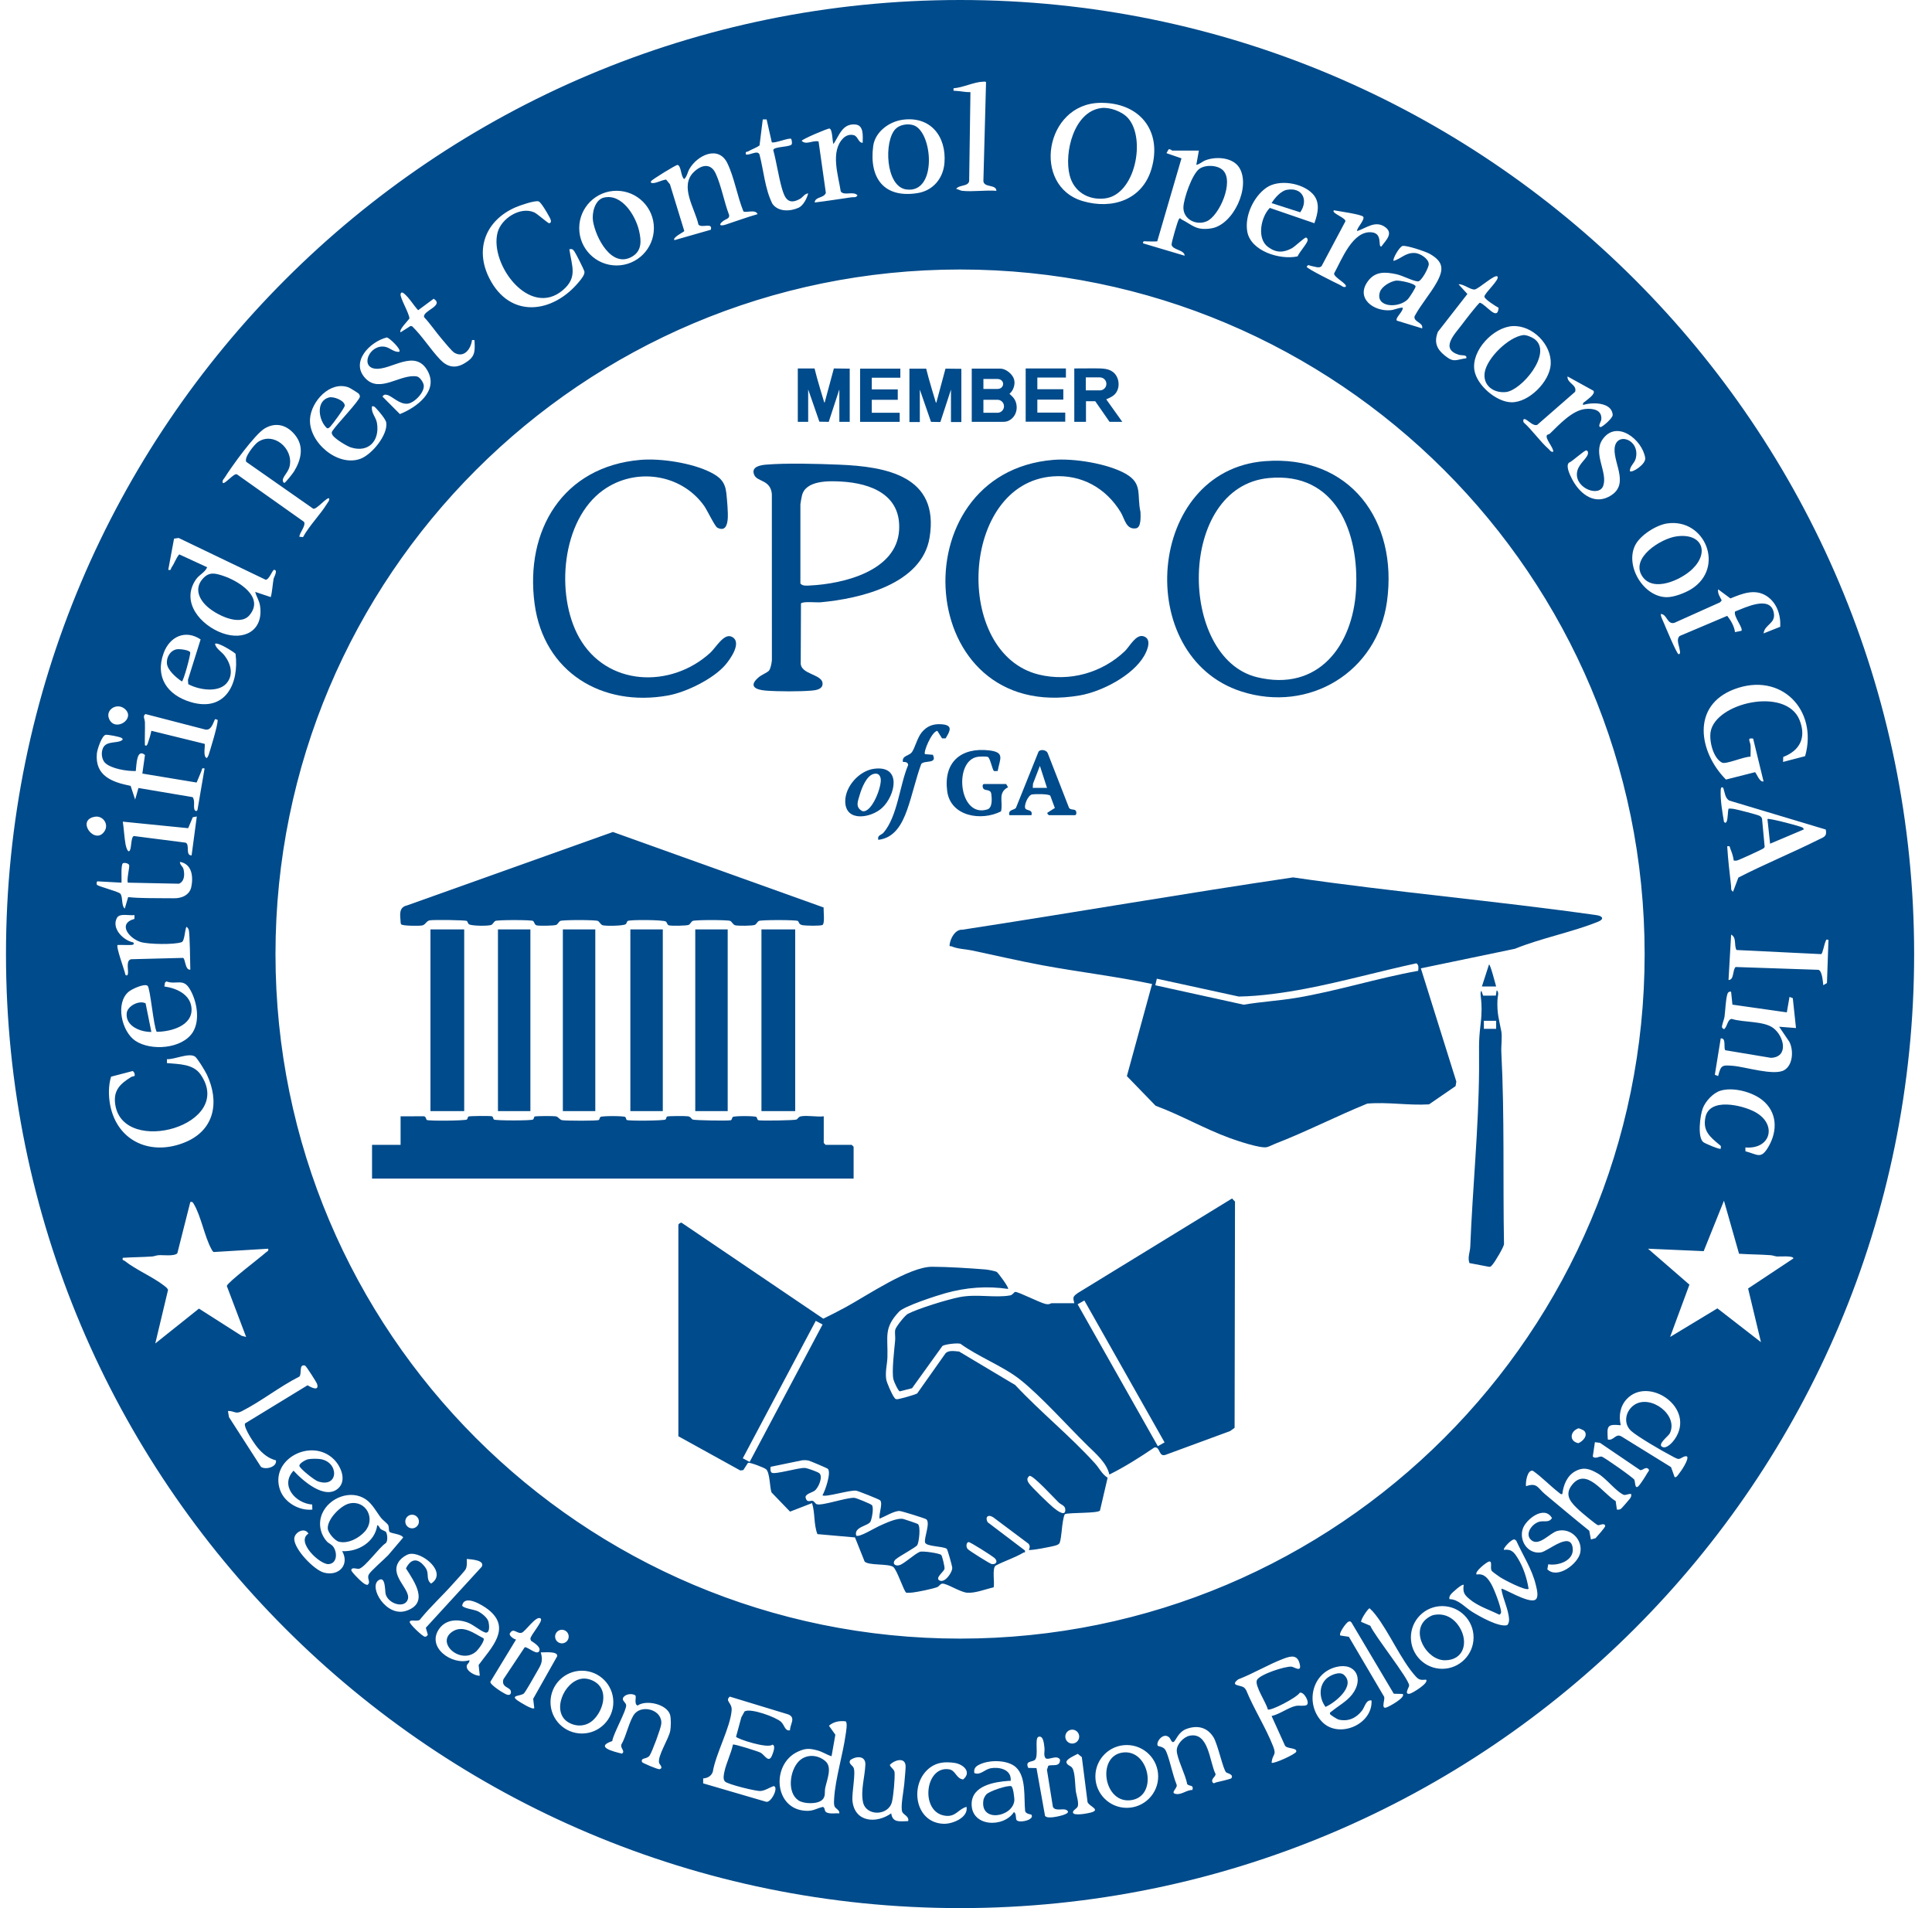 <svg width="81" height="80" viewBox="0 0 81 80" fill="none" xmlns="http://www.w3.org/2000/svg">
<g clip-path="url(#clip0_8141_50674)">
<path d="M42.394 74.888C42.479 74.91 42.536 75.401 42.526 75.497C42.451 76.197 41.063 76.427 41.233 75.458C41.244 75.392 41.31 75.277 41.357 75.229C41.496 75.089 42.227 74.846 42.394 74.888Z" fill="#004B8B"/>
<path d="M33.48 73.855C33.791 73.528 34.294 73.556 34.617 73.851C34.898 74.108 34.667 74.623 34.596 74.972C34.563 75.138 34.628 75.32 34.466 75.467C34.261 75.651 33.701 75.635 33.475 75.484C32.987 75.156 33.113 74.24 33.48 73.855Z" fill="#004B8B"/>
<path d="M47.039 73.482C48.172 73.291 48.574 75.28 47.449 75.47C46.286 75.666 45.963 73.664 47.039 73.482Z" fill="#004B8B"/>
<path d="M24.401 70.381C24.64 70.349 24.932 70.461 25.097 70.637C25.485 71.047 25.244 71.759 24.876 72.109C24.591 72.38 24.188 72.416 23.841 72.219C23.093 71.794 23.636 70.485 24.401 70.381Z" fill="#004B8B"/>
<path d="M55.625 70.368C55.784 70.226 56.166 70.061 56.344 70.22C56.856 70.675 55.983 71.386 55.573 71.564C55.306 71.205 55.278 70.676 55.625 70.368Z" fill="#004B8B"/>
<path d="M18.953 68.417C19.404 68.104 19.867 68.481 20.272 68.688C20.339 68.785 20.057 69.151 19.979 69.225C19.343 69.823 18.26 68.897 18.953 68.417Z" fill="#004B8B"/>
<path d="M60.099 67.712C60.568 67.615 60.953 67.835 61.194 68.227C61.572 68.84 61.381 69.609 60.577 69.609C59.807 69.609 59.116 68.411 59.815 67.864C59.886 67.809 60.014 67.73 60.099 67.712Z" fill="#004B8B"/>
<path d="M14.657 63.033C15.348 62.886 15.768 63.685 15.294 64.213C15.044 64.49 14.601 64.728 14.221 64.642C14.037 64.6 13.752 64.265 13.742 64.082C13.721 63.69 14.291 63.11 14.657 63.033Z" fill="#004B8B"/>
<path d="M12.915 61.182C13.043 61.156 13.263 61.156 13.394 61.17C14.225 61.259 14.222 62.416 13.327 62.107C13.181 62.057 12.58 61.582 12.553 61.463C12.53 61.355 12.822 61.201 12.915 61.182Z" fill="#004B8B"/>
<path d="M5.312 42.48C5.344 42.171 5.838 41.927 6.104 42.066L6.346 43.265C5.898 43.273 5.256 43.027 5.312 42.48Z" fill="#004B8B"/>
<path d="M74.101 34.34C74.148 34.289 75.293 34.596 75.45 34.651C75.519 34.675 75.609 34.686 75.624 34.775L74.212 35.373L74.101 34.34Z" fill="#004B8B"/>
<path d="M7.421 27.221C7.533 27.205 7.944 27.249 7.975 27.354C7.999 27.438 7.691 28.567 7.625 28.57C7.399 28.421 7.036 28.113 7 27.833C6.966 27.561 7.141 27.263 7.421 27.221Z" fill="#004B8B"/>
<path d="M8.521 24.243C8.775 23.974 9.012 24.031 9.339 24.137C9.967 24.34 11.117 25.023 10.456 25.797C10.04 26.284 9.024 25.757 8.65 25.397C8.307 25.067 8.158 24.627 8.521 24.243Z" fill="#004B8B"/>
<path d="M70.278 22.49C71.362 22.332 71.683 23.16 70.946 23.865C70.476 24.315 69.309 24.853 68.852 24.161C68.341 23.389 69.629 22.585 70.278 22.49Z" fill="#004B8B"/>
<path d="M13.787 16.665C13.988 16.609 14.449 16.793 14.455 17.005C14.457 17.089 13.952 17.776 13.856 17.878C13.739 18.003 13.713 17.973 13.614 17.848C13.345 17.504 13.274 16.807 13.787 16.665Z" fill="#004B8B"/>
<path d="M63.857 14.05C63.996 14.032 64.249 14.146 64.358 14.233C65.088 14.82 63.792 16.366 63.137 16.437C62.615 16.493 62.155 16.154 62.249 15.604C62.353 15.002 63.245 14.131 63.857 14.05Z" fill="#004B8B"/>
<path d="M58.523 11.766C58.663 11.744 59.321 11.878 59.35 12.005C59.362 12.06 59.087 12.48 59.026 12.544C58.65 12.938 57.642 12.897 57.854 12.242C57.93 12.007 58.292 11.801 58.523 11.766Z" fill="#004B8B"/>
<path d="M25.323 8.283C26.081 8.112 26.646 9.045 26.793 9.675C26.89 10.089 26.918 10.519 26.496 10.762C25.634 11.258 24.971 9.953 24.862 9.267C24.809 8.933 24.939 8.37 25.323 8.283Z" fill="#004B8B"/>
<path d="M53.951 7.958C54.606 7.84 54.867 8.389 54.512 8.901L53.312 8.516C53.438 8.305 53.702 8.003 53.951 7.958Z" fill="#004B8B"/>
<path d="M50.291 7.074C50.551 6.896 51.056 6.917 51.281 7.146C51.745 7.62 51.121 9.051 50.591 9.279C50.152 9.469 49.599 9.194 49.615 8.686C49.626 8.322 49.982 7.286 50.291 7.074Z" fill="#004B8B"/>
<path d="M46.17 4.53C46.534 4.484 47.052 4.678 47.296 4.955C48.054 5.816 47.599 8.176 46.314 8.321C45.623 8.399 45.02 8.036 44.846 7.35C44.606 6.407 45.02 4.676 46.17 4.53Z" fill="#004B8B"/>
<path d="M37.547 5.405C37.726 5.225 38.054 5.173 38.294 5.249C39.108 5.506 39.314 8.128 37.996 7.943C37.117 7.82 37.053 5.902 37.547 5.405Z" fill="#004B8B"/>
<path fill-rule="evenodd" clip-rule="evenodd" d="M40.251 0C62.342 0 80.251 17.909 80.251 40C80.251 62.091 62.342 80 40.251 80C18.16 80 0.251 62.091 0.251 40C0.251 17.909 18.159 0 40.251 0ZM40.001 73.909C39.638 73.861 39.303 73.881 39.003 74.1C38.104 74.756 38.332 76.434 39.572 76.465C39.939 76.474 40.603 76.205 40.523 75.755C40.198 75.836 40.082 76.16 39.686 76.133C38.557 76.057 38.755 74.025 39.785 74.18C40.074 74.223 40.08 74.57 40.38 74.606C40.758 74.292 40.381 73.959 40.001 73.909ZM42.592 74.094C42.256 73.789 41.544 73.781 41.138 73.949C40.954 74.024 40.807 74.111 40.85 74.339C41.112 74.441 41.28 74.181 41.542 74.135C41.878 74.078 42.359 74.174 42.375 74.584C42.38 74.695 42.378 74.659 42.291 74.665C41.696 74.706 40.755 74.862 40.736 75.618C40.713 76.595 42.073 76.646 42.509 75.974C42.638 76.047 42.552 76.268 42.641 76.33C42.796 76.436 43.382 76.29 43.243 76.083C43.234 76.07 43.02 76.06 42.98 75.938C42.921 75.379 43.036 74.499 42.592 74.094ZM36.281 73.984C36.295 73.601 35.893 73.617 35.649 73.794C35.554 73.931 35.728 74.009 35.781 74.103C35.894 74.3 35.706 75.167 35.74 75.505C35.831 76.403 36.739 76.472 37.365 76.027C37.42 76.443 37.745 76.355 38.074 76.353C38.128 76.157 37.883 76.089 37.83 75.973C37.742 75.782 37.891 75.061 37.911 74.803C37.928 74.581 37.96 74.301 37.968 74.093C37.986 73.656 37.535 73.769 37.312 73.988C37.292 74.078 37.497 74.17 37.506 74.311C37.522 74.577 37.46 75.274 37.397 75.541C37.256 76.14 36.306 76.16 36.181 75.553C36.079 75.056 36.262 74.481 36.281 73.984ZM43.544 72.816C43.352 72.871 43.574 73.673 43.372 73.8C43.243 73.881 42.973 73.828 43.111 74.123L43.455 74.129L43.814 76.137C43.895 76.218 44.034 76.197 44.141 76.191C44.221 76.186 44.997 76.056 44.715 75.889C44.566 75.802 44.242 75.958 44.143 75.755L43.894 74.203L43.948 74.037C44.073 73.956 44.46 74.117 44.441 73.77C44.3 73.557 43.973 73.811 43.839 73.718C43.74 73.598 43.808 73.424 43.789 73.279C43.769 73.133 43.754 72.757 43.544 72.816ZM45.186 73.532C45.073 73.594 44.711 73.745 44.71 73.878C44.728 74.018 44.885 74.017 44.956 74.125C45.076 74.309 45.072 74.83 45.1 75.069C45.122 75.253 45.251 75.607 45.176 75.755C45.137 75.832 44.965 75.903 44.986 75.999C45.016 76.139 45.57 76.034 45.696 76.003C46.203 75.88 45.653 75.737 45.596 75.553L45.356 73.67L45.186 73.532ZM35.455 72.17C35.212 72.135 34.936 72.186 34.754 72.355L35.023 72.731L34.863 73.633C34.649 73.566 34.492 73.447 34.265 73.387C33.931 73.298 33.767 73.294 33.448 73.442C32.304 73.973 32.45 75.923 33.856 75.922C34.12 75.922 34.263 75.807 34.505 75.757C34.609 75.81 34.547 75.941 34.657 75.99C34.812 76.061 35.023 76.016 35.19 76.027C35.209 75.878 35.017 75.834 34.983 75.718C34.956 75.626 34.966 75.499 34.972 75.401C35.023 74.575 35.335 73.575 35.454 72.727C35.47 72.61 35.542 72.232 35.455 72.17ZM47.24 73.163C46.514 73.163 45.924 73.752 45.924 74.479C45.924 75.206 46.513 75.796 47.24 75.796C47.967 75.796 48.557 75.206 48.557 74.479C48.557 73.752 47.967 73.163 47.24 73.163ZM30.597 71.133C30.38 71.323 30.696 71.384 30.675 71.7C30.624 72.423 30.007 73.526 29.884 74.287C29.819 74.468 29.666 74.549 29.481 74.563L29.481 74.77L32.117 75.541C32.327 75.606 32.661 74.928 32.44 74.884C32.261 74.941 32.076 75.078 31.883 75.09C31.686 75.102 30.52 74.813 30.399 74.695C30.3 74.599 30.345 74.406 30.371 74.283C30.444 73.926 30.654 73.513 30.729 73.144C30.778 73.109 31.777 73.426 31.885 73.482C32.055 73.57 32.223 73.941 32.363 73.609C32.407 73.503 32.54 73.181 32.383 73.147C32.191 73.326 30.927 72.915 30.859 72.817L31.081 72.001L31.216 71.754C31.465 71.603 32.527 71.99 32.743 72.188C32.897 72.329 32.907 72.592 33.121 72.544C33.121 72.285 33.38 72.02 33.051 71.88L30.597 71.133ZM50.874 72.833C50.615 72.419 50.202 72.319 49.745 72.487C49.39 72.618 49.297 72.989 49.203 73.034C49.117 73.074 49.083 72.9 49.016 72.84C48.762 72.61 48.436 73.059 48.546 73.201C48.82 73.269 48.852 73.309 48.944 73.566C49.085 73.963 49.169 74.419 49.328 74.818C49.393 74.953 49.07 75.152 49.263 75.206C49.524 75.278 49.736 75.043 49.992 75.047C50.062 74.808 49.849 74.912 49.77 74.794C49.715 74.427 49.335 73.715 49.336 73.387C49.337 73.129 49.62 72.828 49.868 72.774C50.685 72.597 50.709 73.885 50.963 74.377C50.974 74.49 50.757 74.586 50.835 74.721C50.886 74.808 50.934 74.737 51.001 74.725C51.089 74.708 51.607 74.584 51.625 74.557C51.733 74.394 51.469 74.353 51.41 74.31C51.283 74.216 51.059 73.129 50.874 72.833ZM26.639 71.082C26.49 70.981 26.207 71.025 26.125 71.183C26.064 71.298 26.239 71.376 26.252 71.49C26.276 71.701 25.709 72.691 25.669 72.997C24.925 73.246 25.717 73.435 26.073 73.524C26.238 73.42 25.984 73.294 26.055 73.129C26.252 72.817 26.394 72.089 26.62 71.838C26.961 71.46 27.786 71.703 27.723 72.284C27.701 72.48 27.346 73.434 27.238 73.6C27.124 73.773 26.85 73.674 26.917 73.878C26.93 73.915 27.587 74.194 27.651 74.176C27.829 74.128 27.651 73.974 27.635 73.919C27.551 73.631 28.044 72.901 28.102 72.559C28.13 72.395 28.139 72.041 28.091 71.888C27.952 71.45 27.096 71.25 26.727 71.509C26.572 71.428 26.691 71.158 26.639 71.082ZM54.5 69.807C54.416 69.367 54.146 69.417 53.819 69.541C53.169 69.787 52.562 70.16 51.912 70.41C51.554 70.686 51.99 70.641 52.145 70.745C52.187 70.774 52.219 70.82 52.246 70.863C52.567 71.65 53.069 72.431 53.376 73.215C53.535 73.621 53.344 73.526 53.312 73.904C53.381 73.973 54.323 73.545 54.346 73.441C54.386 73.255 53.914 73.342 53.863 73.163L53.312 71.946C53.634 71.88 54.029 71.581 54.331 71.522C54.467 71.496 54.692 71.543 54.783 71.485C54.929 71.393 54.673 70.912 54.492 70.971C54.382 71.168 53.266 71.751 53.153 71.67C53.093 71.393 52.588 70.669 52.698 70.438C52.811 70.2 53.907 69.845 54.152 69.878C54.263 69.892 54.56 70.119 54.5 69.807ZM44.954 72.518C44.793 72.518 44.663 72.648 44.663 72.809C44.663 72.97 44.793 73.101 44.954 73.101C45.115 73.101 45.246 72.97 45.246 72.809C45.245 72.648 45.115 72.518 44.954 72.518ZM24.397 70.047C23.67 70.047 23.08 70.637 23.08 71.364C23.08 72.091 23.67 72.68 24.397 72.68C25.124 72.68 25.714 72.091 25.714 71.364C25.714 70.637 25.125 70.047 24.397 70.047ZM56.685 71.047C57.195 70.396 56.846 69.684 56.019 69.891C54.985 70.151 54.714 71.452 55.432 72.193C56.13 72.912 57.56 72.303 57.502 71.293C57.261 71.26 57.232 71.556 57.096 71.729C56.853 72.037 56.523 72.188 56.126 72.098C56.065 72.084 55.77 71.899 55.761 71.863C55.742 71.787 55.808 71.772 55.851 71.736C56.126 71.511 56.456 71.339 56.685 71.047ZM23.358 69.444C23.411 69.213 22.807 69.285 22.673 69.279C22.782 69.668 22.682 69.792 22.499 70.112C22.413 70.263 22.041 70.924 21.968 70.996C21.843 71.121 21.358 71.062 21.71 71.303C21.814 71.373 22.323 71.695 22.4 71.618L22.354 71.224L23.358 69.444ZM56.661 68.024C56.613 67.97 56.588 67.964 56.523 67.997C56.434 68.042 56.107 68.491 56.196 68.571L56.551 68.625L58.024 71.128C58.091 71.218 57.887 71.646 58.103 71.595C58.224 71.566 58.952 71.165 58.808 71.021L58.435 71.012L56.661 68.024ZM22.672 67.864C22.497 67.692 22.026 68.409 21.872 68.455C21.668 68.515 21.522 68.208 21.369 68.496C21.349 68.585 21.546 68.729 21.636 68.739L20.558 70.513C20.546 70.642 21.127 71.009 21.255 71.051C21.376 71.091 21.448 71.016 21.414 70.892C21.369 70.73 21.01 70.749 21.105 70.407L21.999 69.064C22.117 69.028 22.549 69.454 22.618 69.197C22.661 69.034 22.374 68.866 22.262 68.79L22.236 68.71C22.245 68.546 22.779 67.97 22.672 67.864ZM57.421 67.43C57.358 67.43 57.042 67.902 57.067 67.999L57.45 68.161C57.624 68.574 59.079 70.397 59.079 70.667C59.079 70.743 58.855 71.051 59.099 71.013C59.215 70.995 59.927 70.555 59.788 70.422C59.573 70.439 59.496 70.443 59.354 70.285C58.737 69.605 58.246 68.43 57.656 67.683C57.584 67.591 57.508 67.507 57.421 67.43ZM20.469 67.482C20.23 67.295 19.463 66.826 19.377 67.32C19.43 67.432 19.862 67.478 20.021 67.549C20.172 67.617 20.421 67.809 20.471 67.969C20.517 68.114 20.555 68.521 20.328 68.44C20.107 68.361 19.831 68.099 19.561 68.01C19.159 67.877 18.699 67.907 18.427 68.272C17.844 69.053 18.948 69.837 19.679 69.606C19.7 69.716 19.578 69.749 19.567 69.853C19.546 70.063 19.919 70.266 20.115 70.258L20.067 69.807C20.595 69.084 21.462 68.263 20.469 67.482ZM60.466 67.338C59.74 67.338 59.152 67.927 59.152 68.652C59.152 69.378 59.74 69.967 60.466 69.967C61.191 69.967 61.78 69.378 61.78 68.652C61.78 67.927 61.191 67.338 60.466 67.338ZM23.558 68.33C23.401 68.33 23.273 68.458 23.273 68.615C23.273 68.773 23.401 68.9 23.558 68.9C23.716 68.9 23.843 68.773 23.843 68.615C23.843 68.458 23.716 68.33 23.558 68.33ZM40.251 11.299C24.399 11.299 11.55 24.149 11.55 40C11.55 55.851 24.399 68.701 40.251 68.701C56.102 68.701 68.952 55.851 68.952 40C68.952 24.149 56.102 11.299 40.251 11.299ZM19.57 65.361C19.572 65.507 19.589 65.641 19.529 65.782C19.498 65.856 19.097 66.287 19 66.396C18.559 66.894 18.062 67.347 17.639 67.863C17.554 68.041 17.204 67.863 17.176 68.001C17.159 68.082 17.704 68.604 17.809 68.62C17.88 68.63 17.895 68.586 17.938 68.543L17.853 68.246L20.197 65.688C20.342 65.408 19.76 65.38 19.57 65.361ZM63.51 64.547C63.391 64.493 62.998 64.926 63.053 64.979C63.382 64.937 63.489 65.097 63.641 65.344C63.871 65.716 64.019 66.182 64.087 66.612C63.979 66.718 63.032 66.224 62.873 66.113C62.805 66.066 62.558 65.894 62.535 65.851C62.467 65.719 62.584 65.441 62.427 65.469C62.329 65.486 61.793 65.914 61.91 66.014C62.222 65.96 62.38 66.171 62.52 66.411C62.644 66.625 62.922 67.348 62.934 67.577C62.937 67.648 62.911 67.657 62.863 67.7C62.454 67.496 61.967 67.345 61.612 67.047C61.389 66.86 61.324 66.759 61.366 66.449C61.309 66.387 60.867 66.783 60.82 66.855C60.775 66.922 60.753 66.961 60.768 67.047C61.142 67.045 61.419 67.394 61.729 67.583C62.044 67.777 62.83 68.224 63.182 68.139C63.25 68.094 63.271 67.972 63.268 67.898C63.251 67.481 63.003 67.026 62.945 66.613C62.997 66.558 64.06 67.23 64.359 67.077C64.534 66.988 64.43 66.618 64.389 66.447C64.231 65.782 63.847 65.212 63.571 64.598L63.51 64.547ZM18.074 66.394C18.787 65.934 17.694 65.04 17.16 65.155C17.031 65.183 16.851 65.311 16.766 65.413C16.257 66.029 17.23 66.624 17.1 67.049C16.975 67.457 16.277 67.249 16.168 66.832C16.135 66.709 16.172 66.046 15.868 66.256C15.447 66.547 16.197 67.821 17.037 67.534C18.007 67.204 17.373 66.309 17.02 65.758C17.238 65.319 17.538 65.319 17.829 65.714C18.024 65.98 17.832 66.204 18.074 66.394ZM15.343 62.867C14.722 62.435 13.802 62.782 13.507 63.46C13.334 63.86 13.422 64.32 13.711 64.635C13.782 64.712 13.912 64.749 13.99 64.874C14.148 65.126 14.127 65.556 13.771 65.578C13.414 65.6 12.389 64.643 12.931 64.299C12.772 64.012 12.34 64.245 12.337 64.516C12.331 64.951 13.161 65.82 13.582 65.934C14.198 66.1 14.67 65.61 14.346 65.034C15.018 65.071 15.724 64.646 15.816 63.946C15.897 63.961 15.903 64.061 15.964 64.11C16.02 64.155 16.159 64.195 16.183 64.231C16.241 64.318 16.273 64.622 16.166 64.704C15.898 64.876 15.309 65.707 15.056 65.773C14.97 65.796 14.757 65.685 14.727 65.824C14.713 65.889 15.089 66.255 15.161 66.314C15.235 66.374 15.306 66.439 15.406 66.449C15.568 66.328 15.369 66.195 15.462 66.014C15.538 65.865 16.113 65.376 16.279 65.199L16.904 64.463C16.825 64.306 16.381 64.3 16.329 64.221C16.289 64.16 16.317 64.036 16.277 63.947C16.242 63.87 16.052 63.737 15.98 63.645C15.778 63.386 15.614 63.054 15.343 62.867ZM65.067 63.647C64.749 63.088 63.965 63.706 63.84 64.106C63.684 64.604 64.057 65.165 64.601 65.087C64.907 65.042 65.845 64.178 65.936 64.902C66.003 65.429 65.341 65.658 64.911 65.585L64.873 65.796C65.305 66.222 66.156 65.563 66.252 65.104C66.368 64.549 65.846 64.033 65.283 64.189C64.979 64.273 64.523 64.853 64.198 64.57C63.901 64.311 64.248 63.858 64.561 63.794C64.751 63.755 64.942 63.848 65.067 63.647ZM66.99 61.778C66.655 61.585 66.397 61.491 66.044 61.684C65.698 61.874 65.544 62.265 65.502 62.639C65.421 62.66 65.413 62.622 65.366 62.586C64.99 62.297 64.659 61.94 64.269 61.666C64.033 61.602 63.953 62.143 63.979 62.312C64.449 62.143 64.475 62.394 64.768 62.639C65.386 63.155 66.003 63.674 66.63 64.178L66.7 64.544L66.893 64.492C66.958 64.408 67.312 64.037 67.298 63.973C67.269 63.834 67.068 63.952 66.999 63.947C66.937 63.941 66.309 63.415 66.209 63.321C65.89 63.021 65.553 62.704 65.908 62.256C66.513 61.49 67.211 62.629 67.738 62.935L67.789 63.292C67.849 63.298 67.897 63.295 67.952 63.266C67.978 63.252 68.303 62.88 68.335 62.833C68.38 62.765 68.402 62.725 68.387 62.64C68.282 62.612 68.151 62.711 68.062 62.668C67.728 62.507 67.34 61.98 66.99 61.778ZM17.277 63.506C17.12 63.506 16.992 63.634 16.992 63.792C16.992 63.95 17.12 64.078 17.277 64.078C17.435 64.078 17.563 63.95 17.563 63.792C17.563 63.634 17.435 63.506 17.277 63.506ZM14.001 61.188C13.059 60.249 11.271 61.191 11.749 62.488C11.94 63.004 12.554 63.349 13.095 63.292L13.089 63.08C12.376 63.027 11.732 62.277 12.306 61.661C12.69 62.078 13.629 62.908 14.185 62.397C14.545 62.064 14.293 61.479 14.001 61.188ZM66.778 61.064C66.886 61.188 67.03 61.05 67.151 61.07C67.242 61.085 68.483 61.958 68.522 62.042C68.56 62.128 68.538 62.453 68.687 62.314C68.777 62.23 68.994 61.887 69.062 61.764C69.087 61.719 69.163 61.65 69.122 61.605C69.011 61.456 68.865 61.663 68.764 61.636L67.079 60.492L66.867 60.466L66.778 61.064ZM70.207 60.351C71.132 59.033 69.111 57.668 68.195 58.665C67.921 58.964 67.859 59.37 67.951 59.755C67.351 59.695 67.378 59.801 67.408 60.354C67.664 60.416 67.734 60.072 67.991 60.232L70.059 61.511L70.21 61.932C70.287 61.947 70.329 61.867 70.369 61.819C70.46 61.712 70.834 61.172 70.727 61.061C70.592 61.025 70.484 61.168 70.374 61.168C70.293 61.168 70.123 61.06 70.037 61.016C69.689 60.838 68.652 60.232 68.39 59.997C68.034 59.677 68.154 59.135 68.532 58.893C69.212 58.459 70.382 59.327 70.007 60.096C69.949 60.217 69.428 60.585 69.725 60.676C69.891 60.727 70.121 60.474 70.207 60.351ZM12.791 57.255C12.514 57.172 12.666 57.603 12.551 57.715C11.727 58.132 10.954 58.751 10.137 59.167C9.866 59.305 9.843 59.153 9.557 59.157L9.599 59.413L10.941 61.5C11.127 61.635 11.624 61.51 11.569 61.227C11.255 61.148 11.013 60.948 10.809 60.706C10.668 60.539 10.21 59.867 10.27 59.682L12.895 58.079C13.043 58.174 13.403 58.353 13.289 58.01C13.268 57.951 12.835 57.269 12.791 57.255ZM66.182 59.883C65.828 59.996 65.77 60.426 66.173 60.507C66.359 60.434 66.6 60.178 66.414 59.986C66.391 59.963 66.213 59.883 66.182 59.883ZM7.979 50.395L7.435 52.545C7.301 52.682 6.847 52.612 6.645 52.626C6.553 52.632 6.466 52.674 6.373 52.68C5.971 52.709 5.553 52.708 5.149 52.735C5.117 52.862 5.175 52.824 5.218 52.858C5.712 53.247 6.396 53.528 6.887 53.908C6.949 53.956 7.013 54.004 7.046 54.078L6.51 56.327L8.341 54.865L10.125 56.003L10.319 56.054L9.509 53.915C9.551 53.753 10.912 52.725 11.152 52.507C11.206 52.459 11.269 52.459 11.244 52.354L8.958 52.493C8.909 52.464 8.889 52.416 8.863 52.368C8.575 51.846 8.431 50.995 8.13 50.488C8.088 50.419 8.075 50.375 7.979 50.395ZM71.428 52.456L69.094 52.354L70.83 53.861L70.02 56.054L72.003 54.855L73.829 56.272L73.29 54.022L75.189 52.762C75.191 52.634 74.615 52.688 74.509 52.68C74.416 52.674 74.33 52.633 74.237 52.626C73.801 52.593 73.348 52.596 72.91 52.565L72.278 50.341L71.428 52.456ZM73.885 46.121C73.458 45.778 72.657 45.567 72.13 45.729C71.822 45.824 71.507 46.166 71.392 46.462C71.275 46.761 71.159 47.686 71.412 47.886C71.481 47.941 72.099 48.204 72.141 48.163C72.159 48.027 72.153 48.05 72.074 47.984C71.684 47.659 71.382 47.412 71.501 46.842C71.674 46.007 73.032 46.334 73.559 46.61C74.525 47.116 74.256 48.198 73.176 48.109L73.178 48.269C73.697 48.404 73.829 48.622 74.147 48.072C74.533 47.404 74.513 46.626 73.885 46.121ZM8.173 44.296C7.916 44.128 7.313 44.426 6.999 44.408V44.571C7.488 44.619 8.096 44.6 8.405 45.043C9.887 47.166 5.188 48.491 4.835 46.328C4.737 45.729 5.024 45.45 5.493 45.158C5.536 45.132 5.63 45.12 5.637 45.114C5.67 45.067 5.632 44.935 5.559 44.905L4.657 45.141C4.544 45.503 4.544 45.943 4.618 46.327C4.919 47.881 6.36 48.481 7.78 47.883C9.006 47.367 9.207 46.184 8.671 45.049C8.605 44.909 8.276 44.363 8.173 44.296ZM72.577 41.578C72.502 41.564 72.447 41.597 72.424 41.669C72.346 41.918 72.339 42.36 72.3 42.634C72.283 42.749 72.178 42.999 72.196 43.074C72.201 43.09 72.276 43.181 72.305 43.13C72.417 43.028 72.432 42.732 72.604 42.719C73.095 42.876 73.942 42.797 74.346 43.102C74.804 43.448 75.002 44.323 74.245 44.351L72.337 44.033C72.246 43.968 72.392 43.504 72.142 43.537L71.895 45.062L72.033 45.115C72.151 44.656 72.192 44.649 72.653 44.686C73.18 44.729 74.376 45.115 74.805 44.867C75.175 44.651 75.201 44.032 75.02 43.68L74.591 43.047L75.298 43.102L75.164 41.85L75.026 41.796L74.913 42.445L72.633 42.121L72.577 41.578ZM6.917 41.197L6.89 41.36C7.395 41.428 7.983 41.689 8.029 42.266C8.089 43.011 7.16 43.257 6.569 43.26C6.432 43.008 6.3 41.412 6.186 41.329C6.046 41.226 5.531 41.466 5.395 41.579C4.825 42.054 5.101 43.254 5.675 43.637C6.328 44.074 7.631 43.979 8.079 43.284C8.409 42.771 8.25 41.924 7.935 41.432C7.667 41.012 7.38 41.297 6.976 41.147L6.917 41.197ZM72.469 41.088C72.712 41.082 72.627 40.685 72.766 40.543L76.242 40.661C76.398 40.711 76.423 41.155 76.442 41.306L76.596 41.216L76.659 39.402C76.537 39.381 76.572 39.404 76.538 39.471C76.484 39.576 76.416 39.987 76.352 40.003L72.802 39.83C72.691 39.621 72.819 39.31 72.578 39.184L72.469 41.088ZM5.639 38.367C5.432 38.397 5.019 38.278 4.906 38.478C4.659 38.918 5.164 39.427 5.584 39.511C5.646 39.584 5.589 39.615 5.503 39.619C5.314 39.629 5.121 39.612 4.931 39.619C4.85 39.692 5.229 40.689 5.258 40.87C5.331 40.932 5.362 40.876 5.367 40.79C5.376 40.603 5.284 40.256 5.502 40.217L7.672 40.161C7.776 40.186 7.757 40.691 7.979 40.653C7.97 40.373 7.964 39.135 7.911 38.979C7.893 38.927 7.863 38.885 7.816 38.857C7.743 39.004 7.744 39.453 7.615 39.501C7.312 39.614 6.217 39.594 5.898 39.495C5.413 39.345 4.912 38.725 5.636 38.527L5.639 38.367ZM7.544 36.136C7.538 36.266 7.666 36.319 7.695 36.446C7.746 36.67 7.738 36.947 7.505 37.051L5.366 37.007C5.296 36.937 5.436 36.358 5.417 36.278C5.396 36.189 5.206 36.159 5.153 36.195C5.06 36.259 5.105 36.863 5.095 37.007L4.091 36.952C4.04 36.948 4.051 37.062 4.059 37.089C4.083 37.161 4.938 37.363 5.042 37.467C5.158 37.585 5.077 37.964 5.231 38.095L5.373 37.613C5.906 37.669 6.436 37.65 6.972 37.66C7.064 37.661 7.185 37.659 7.277 37.661C7.609 37.672 7.95 37.53 8.021 37.185C8.111 36.748 8.046 36.221 7.544 36.136ZM72.25 33.034C72.177 32.972 72.146 33.029 72.142 33.115C72.121 33.54 72.207 34.028 72.277 34.45C72.319 34.508 72.351 34.517 72.388 34.45C72.444 34.344 72.433 34.046 72.469 33.906C72.547 33.896 72.624 33.904 72.701 33.917C72.852 33.944 73.68 34.155 73.772 34.206C73.82 34.233 73.857 34.269 73.874 34.323L73.984 35.502C73.979 35.53 73.958 35.547 73.939 35.566C73.895 35.609 72.885 36.071 72.819 36.08C72.775 36.086 72.731 36.087 72.688 36.08C72.667 35.918 72.612 35.742 72.548 35.592C72.511 35.507 72.553 35.458 72.414 35.483C72.447 36.038 72.515 36.591 72.576 37.143C72.587 37.239 72.552 37.319 72.659 37.387L72.882 36.794C73.983 36.227 75.137 35.758 76.243 35.203C76.46 35.094 76.608 35.079 76.546 34.779L72.507 33.567C72.323 33.474 72.312 33.215 72.25 33.034ZM8.083 34.263L7.889 34.723L5.149 34.449C5.195 34.752 5.21 35.1 5.263 35.397C5.273 35.458 5.361 35.815 5.449 35.647C5.513 35.525 5.491 35.077 5.615 35.052L7.778 35.329C7.974 35.401 7.756 35.873 8.033 35.864L8.251 34.232L8.083 34.263ZM3.991 34.241C3.157 34.366 3.981 35.461 4.381 34.852C4.578 34.552 4.311 34.193 3.991 34.241ZM4.425 30.809C4.264 30.854 4.076 31.422 4.061 31.592C3.976 32.528 4.699 32.794 5.477 32.95L5.666 33.523L5.805 33.038L8.079 33.422C8.18 33.574 8.11 33.779 8.148 33.926C8.164 33.988 8.237 34.044 8.279 33.96L8.577 32.218C8.436 32.193 8.481 32.243 8.444 32.327C8.375 32.485 8.314 32.651 8.244 32.809L5.968 32.433L6.078 31.653C5.72 31.356 5.724 32.096 5.693 32.326C5.346 32.34 4.653 32.232 4.404 31.982C4.241 31.817 4.223 31.474 4.36 31.293C4.524 31.077 4.905 31.16 5.095 31.048C5.161 31.009 5.156 30.979 5.095 30.938C5.024 30.889 4.5 30.789 4.425 30.809ZM75.681 31.703C76.226 29.766 74.671 28.155 72.711 28.896C70.9 29.581 71.217 31.528 72.361 32.684L73.577 32.376C73.63 32.381 73.76 32.81 73.938 32.762L73.501 30.966C73.222 30.922 73.38 31.077 73.394 31.264C73.405 31.417 73.389 31.574 73.392 31.727C73.147 31.707 72.362 32.058 72.198 31.975C71.825 31.786 71.653 31.069 71.719 30.679C71.929 29.462 74.885 28.781 75.448 30.191C75.736 30.911 75.471 31.465 74.763 31.736L74.755 31.945L75.681 31.703ZM6.1 29.938C5.968 30.016 6.073 30.144 6.076 30.283C6.084 30.601 6.065 30.921 6.074 31.238C6.13 31.299 6.172 31.242 6.195 31.169C6.252 30.997 6.313 30.818 6.346 30.639L8.576 31.186C8.621 31.225 8.495 31.697 8.659 31.781C8.685 31.78 8.716 31.729 8.748 31.648C8.754 31.63 9.164 30.334 9.122 30.177L9.014 30.15C8.926 30.336 8.852 30.636 8.606 30.587L6.1 29.938ZM5.242 29.73C4.915 29.436 4.398 29.754 4.578 30.149C4.831 30.702 5.694 30.139 5.242 29.73ZM8.411 26.809C7.778 26.384 7.119 26.683 6.863 27.375C6.487 28.394 7.023 29.151 8.009 29.439C9.443 29.859 10.036 28.672 9.875 27.41C9.773 27.313 9.115 26.902 9.013 26.994C9.058 27.199 9.289 27.322 9.416 27.488C9.678 27.83 9.809 28.309 9.485 28.662C9.124 29.054 8.321 28.919 7.893 28.684L7.88 28.502L8.411 26.809ZM72.033 24.708C72.005 24.886 72.112 25.023 72.184 25.171L72.117 25.252L70.197 26.114C69.898 26.193 69.895 25.762 69.639 25.741C69.597 25.787 69.733 26.06 69.764 26.134C69.828 26.286 70.302 27.424 70.373 27.428C70.477 27.433 70.426 27.271 70.418 27.221C70.391 27.039 70.267 26.8 70.425 26.663L72.415 25.82C72.565 26.007 72.712 26.263 72.741 26.503L73.011 26.447C73.093 26.329 72.658 25.825 72.745 25.637C73.166 25.477 74.204 24.952 74.363 25.671C74.469 26.151 73.984 26.169 73.938 26.557L74.638 26.278C74.664 25.783 74.494 25.266 74.065 24.988C73.572 24.669 73.038 24.889 72.549 25.09L72.033 24.708ZM7.297 22.583L7.054 23.891C7.193 23.922 7.148 23.853 7.194 23.788C7.32 23.61 7.375 23.405 7.515 23.243L8.686 23.783C8.592 24.004 8.35 24.092 8.205 24.308C7.569 25.261 8.426 26.223 9.324 26.546C10.239 26.874 11.053 26.439 10.903 25.402C10.871 25.18 10.752 25.022 10.7 24.816L11.352 25.034C11.42 24.783 11.426 24.505 11.473 24.256C11.481 24.216 11.669 23.887 11.489 23.892C11.421 23.894 11.274 24.331 11.132 24.304L7.49 22.555L7.297 22.583ZM70.908 24.699C72.338 23.806 71.489 21.715 69.897 21.946C69.441 22.012 68.779 22.433 68.564 22.844C68.11 23.711 68.904 25.038 69.884 25.038C70.189 25.038 70.649 24.86 70.908 24.699ZM12.41 18.29C12.083 17.843 11.602 17.669 11.106 17.958C10.683 18.204 9.711 19.562 9.419 20.026C9.374 20.098 9.31 20.13 9.339 20.245C9.416 20.328 9.818 19.813 9.936 19.889L12.744 21.878C12.84 22.03 12.561 22.329 12.55 22.503L12.703 22.52C12.976 22.024 13.424 21.585 13.715 21.111C13.756 21.043 13.818 20.989 13.802 20.898C13.721 20.812 13.264 21.382 13.132 21.328L10.328 19.366C10.212 19.198 10.658 18.64 10.812 18.534C11.457 18.087 12.305 18.791 12.145 19.54C12.096 19.769 11.922 19.915 11.865 20.078C11.838 20.156 11.877 20.246 11.924 20.244C11.967 20.242 12.278 19.846 12.323 19.773C12.609 19.311 12.755 18.764 12.41 18.29ZM68.976 19.198C68.856 18.429 67.78 17.578 67.189 18.421C66.771 19.018 67.406 19.789 67.22 20.357C67.059 20.851 66.069 20.491 66.113 19.851C66.139 19.48 66.492 19.277 66.569 19.051C66.594 18.977 66.574 18.898 66.509 18.884C66.432 18.868 65.911 19.355 65.775 19.402C65.635 19.545 65.823 19.917 65.908 20.084C66.196 20.648 66.778 21.159 67.427 20.837C68.362 20.372 67.654 19.472 67.692 18.817C67.735 18.08 68.775 18.406 68.581 19.215C68.53 19.427 68.327 19.54 68.333 19.755C68.423 19.843 69.017 19.46 68.976 19.198ZM14.619 16.244C13.839 15.952 13.04 16.834 12.997 17.568C12.94 18.535 14.148 19.585 15.107 19.237C15.589 19.062 16.269 18.233 16.194 17.717C16.175 17.586 15.895 17.252 15.789 17.142C15.733 17.083 15.692 17.016 15.598 17.035C15.545 17.298 15.761 17.486 15.803 17.727C15.93 18.468 15.463 18.996 14.714 18.76C14.535 18.704 14.018 18.388 13.936 18.231C13.905 18.172 13.894 18.127 13.937 18.069C14.084 17.824 15.079 16.798 15.089 16.626C15.091 16.59 15.064 16.532 15.039 16.505C15.007 16.471 14.672 16.263 14.619 16.244ZM65.72 15.783C65.689 16.07 66.132 16.127 66.037 16.427L64.452 17.811C64.284 17.881 64.074 17.628 63.951 17.579C63.853 17.54 63.853 17.636 63.877 17.707C64.254 18.046 64.557 18.5 64.931 18.83C64.992 18.884 65.021 18.961 65.121 18.939C65.133 18.753 64.759 18.383 64.859 18.24C64.872 18.221 64.949 18.211 64.983 18.178C65.365 17.807 65.911 17.208 66.46 17.148C66.796 17.112 67.182 17.187 67.134 17.602C67.127 17.663 66.967 17.901 67.108 17.904C67.18 17.905 67.618 17.533 67.612 17.397C67.585 16.856 66.752 16.855 66.373 16.979C66.348 16.875 66.412 16.875 66.465 16.826C66.551 16.748 66.904 16.521 66.807 16.383L65.72 15.783ZM16.222 14.147C15.515 14.319 14.666 15.177 15.324 15.866C15.929 16.5 16.791 15.665 17.475 15.783C17.606 15.806 17.747 16.029 17.765 16.148C17.809 16.445 17.372 16.895 17.09 16.925C16.739 16.962 16.443 16.599 16.214 16.553C16.116 16.534 16.093 16.551 16.034 16.626L16.766 17.361C17.468 17.082 18.398 16.396 17.927 15.548C17.398 14.598 16.396 15.534 15.731 15.458C15.079 15.384 15.499 14.408 16.156 14.542C16.349 14.582 16.527 14.78 16.74 14.748C16.84 14.651 16.337 14.177 16.222 14.147ZM63.425 13.672C62.614 13.71 61.678 14.697 61.815 15.525C61.918 16.15 62.727 16.851 63.358 16.866C64.099 16.885 64.98 15.994 65.015 15.267C65.055 14.441 64.25 13.633 63.425 13.672ZM16.931 12.3C16.86 12.243 16.812 12.254 16.795 12.328C16.76 12.476 17.16 13.14 17.166 13.354C17.109 13.442 16.707 13.835 16.795 13.932L17.213 13.666L17.284 13.684C17.709 14.1 18.05 14.651 18.454 15.075C18.755 15.392 19.087 15.466 19.48 15.229C19.888 14.984 19.92 14.8 19.897 14.339C19.892 14.234 19.903 14.254 19.789 14.258C19.741 14.63 19.464 15.016 19.061 14.796C18.946 14.733 18.648 14.359 18.537 14.23C18.277 13.928 18.053 13.589 17.78 13.296C17.707 13.023 18.64 12.823 18.183 12.524L17.531 13.007C17.335 12.797 17.152 12.475 16.931 12.3ZM62.781 11.592C62.672 11.481 61.988 12.121 61.826 12.137C61.647 12.155 61.356 11.897 61.149 11.919L61.521 12.326L60.285 13.912C60.113 14.345 60.233 14.635 60.578 14.911C60.963 15.219 61.022 15.081 61.475 15.02C61.518 14.856 61.291 14.916 61.159 14.874C60.364 14.622 60.993 14.008 61.29 13.611C61.381 13.489 61.986 12.696 62.046 12.692C62.311 12.767 62.786 13.497 62.83 12.904C62.712 12.844 62.232 12.54 62.234 12.435C62.237 12.29 62.897 11.71 62.781 11.592ZM58.803 10.312C58.67 10.343 58.367 10.873 58.428 10.939C58.771 10.831 58.932 10.583 59.328 10.608C59.542 10.622 59.9 10.848 59.902 11.074C59.903 11.219 59.595 11.805 59.446 11.798C59.24 11.789 58.813 11.555 58.548 11.498C58.082 11.398 57.662 11.365 57.349 11.792C56.822 12.508 57.594 13.063 58.291 13.007C58.468 12.993 58.629 12.9 58.808 12.898C58.846 13.051 58.477 13.332 58.563 13.443L59.624 13.768C59.685 13.516 59.258 13.509 59.305 13.264C59.564 12.775 59.967 12.323 60.233 11.846C60.539 11.296 60.523 10.974 59.946 10.645C59.767 10.543 58.966 10.276 58.803 10.312ZM22.58 8.443C22.419 8.395 21.786 8.616 21.602 8.697C20.37 9.241 19.895 10.433 20.511 11.658C21.372 13.373 23.171 13.156 24.279 11.81C24.365 11.706 24.534 11.506 24.5 11.374C24.48 11.297 24.133 10.607 24.08 10.538C24.01 10.446 23.993 10.432 23.87 10.449C23.971 11.155 24.228 11.628 23.599 12.164C22.209 13.347 20.517 11.088 20.86 9.752C21.01 9.165 21.808 8.646 22.395 8.903C22.536 8.965 22.978 9.37 23.026 9.36C23.182 9.328 23.042 9.116 23.009 9.052C22.944 8.93 22.681 8.473 22.58 8.443ZM55.925 8.816C55.781 8.941 56.523 9.157 56.392 9.307L55.408 11.157C55.305 11.265 55.113 11.17 54.977 11.151C54.885 11.138 54.862 11.062 54.782 11.184C54.79 11.264 56.008 11.866 56.19 11.952C56.262 11.986 56.308 12.056 56.414 12.027C56.531 11.917 55.916 11.631 55.932 11.466C56.246 10.905 56.712 9.641 57.526 9.742C57.979 9.799 57.759 10.342 57.91 10.339C58.105 10.076 58.435 9.783 58.075 9.522C57.666 9.226 57.287 9.559 56.904 9.687C56.833 9.617 57.245 9.206 57.153 9.086C57.072 8.984 56.123 8.857 55.925 8.816ZM25.849 7.999C24.985 7.999 24.284 8.7 24.284 9.564C24.284 10.429 24.985 11.129 25.849 11.13C26.713 11.13 27.415 10.429 27.415 9.564C27.415 8.7 26.714 7.999 25.849 7.999ZM55.035 8.127C54.605 7.67 53.626 7.502 53.098 7.867C52.559 8.24 52.179 9.047 52.291 9.702C52.432 10.533 53.671 10.909 54.401 10.749C54.493 10.553 54.73 10.301 54.809 10.122C54.843 10.046 54.813 9.972 54.753 9.96C54.699 9.949 54.28 10.345 54.167 10.406C53.802 10.602 53.504 10.606 53.162 10.354C52.678 9.997 52.866 9.092 53.237 8.717L55.106 9.359C55.253 8.952 55.366 8.478 55.035 8.127ZM48.994 6.262L48.904 6.421L49.534 6.639L48.518 10.118C48.385 10.133 48.249 10.117 48.114 10.122C48.03 10.126 47.899 10.072 47.925 10.203L49.666 10.721C49.665 10.469 49.148 10.483 49.119 10.257C49.109 10.176 49.371 9.271 49.421 9.197C49.483 9.103 49.482 9.171 49.53 9.196C50.013 9.442 50.138 9.673 50.779 9.576C51.702 9.436 52.448 7.838 51.962 7.036C51.694 6.593 50.98 6.548 50.537 6.722C50.395 6.778 50.298 6.888 50.156 6.911L50.264 6.313H49.149C49.129 6.313 49.074 6.239 48.994 6.262ZM30.496 6.844C30.127 6.082 29.245 6.5 28.907 7.078C28.822 7.224 28.81 7.392 28.686 7.509C28.543 7.413 28.563 6.949 28.408 6.915C28.343 6.903 27.331 7.535 27.299 7.592C27.247 7.688 27.366 7.681 27.431 7.671C27.591 7.645 27.759 7.549 27.927 7.529L28.088 7.727L28.69 9.688C28.656 9.734 28.169 9.967 28.278 10.068L29.802 9.632C29.891 9.305 29.421 9.583 29.283 9.416C29.135 8.736 28.471 7.805 29.092 7.209C29.411 6.903 29.8 6.825 30.007 7.277C30.244 7.794 30.359 8.47 30.567 9.009C30.602 9.164 30.441 9.178 30.328 9.26C30.109 9.419 30.177 9.499 30.428 9.416C30.872 9.27 31.312 9.108 31.761 8.979C31.684 8.763 31.265 8.932 31.169 8.864C30.911 8.236 30.788 7.446 30.496 6.844ZM31.844 6.096C31.703 6.201 31.529 6.253 31.379 6.341C31.308 6.383 31.242 6.331 31.272 6.476C31.447 6.52 31.756 6.28 31.842 6.476C32.021 7.161 32.066 7.911 32.384 8.546C32.633 8.889 33.123 8.869 33.479 8.711C33.674 8.624 33.833 8.316 33.883 8.109C33.734 8.117 33.671 8.263 33.541 8.337C33.049 8.615 32.897 8.309 32.778 7.882C32.632 7.361 32.559 6.813 32.419 6.29C32.449 6.144 33.032 6.175 33.178 6.068C33.23 6.03 33.186 5.842 33.173 5.826C33.113 5.749 32.452 6.032 32.357 5.963L32.141 5.007H31.979L31.844 6.096ZM46.116 4.312C43.802 4.355 43.247 7.801 45.397 8.432C46.633 8.795 47.898 8.379 48.278 7.074C48.744 5.472 47.762 4.282 46.116 4.312ZM35.872 5.221C35.322 5.163 35.19 5.67 34.944 6.04C34.89 5.921 34.908 5.425 34.777 5.389C34.715 5.373 33.614 5.841 33.612 5.905C33.794 6.097 34.086 5.866 34.319 5.932L34.624 8.084C34.547 8.316 34.172 8.239 34.156 8.49C34.674 8.428 35.189 8.344 35.706 8.271C35.799 8.259 35.882 8.3 35.951 8.191C35.78 7.992 35.382 8.228 35.248 8.023C35.146 7.35 34.801 6.349 35.352 5.796C35.471 5.677 35.636 5.62 35.805 5.67C35.971 5.719 35.986 5.993 36.169 5.986C36.169 5.713 36.226 5.259 35.872 5.221ZM39.597 6.83C39.684 5.72 39.012 4.859 37.843 5.021C37.273 5.1 36.688 5.529 36.609 6.126C36.433 7.462 37.059 8.322 38.469 8.096C39.122 7.992 39.547 7.475 39.597 6.83ZM41.203 3.426C40.837 3.438 40.36 3.676 39.979 3.701C39.974 3.819 39.955 3.804 40.061 3.809C40.275 3.818 40.473 3.87 40.686 3.864L40.632 7.592C40.59 7.829 40.215 7.738 40.087 7.919C40.158 7.929 40.274 7.994 40.332 8C40.784 8.049 41.314 7.964 41.775 8C41.763 7.714 41.251 7.88 41.229 7.59L41.34 3.46C41.339 3.404 41.248 3.425 41.203 3.426Z" fill="#004B8B"/>
<path d="M16.795 46.803L17.749 46.801C17.86 46.788 17.859 46.929 17.893 46.955C17.961 47.005 19.505 46.989 19.573 46.938C19.609 46.911 19.61 46.832 19.635 46.814C19.675 46.784 20.544 46.781 20.622 46.801C20.678 46.815 20.671 46.908 20.711 46.938C20.777 46.988 22.282 46.988 22.348 46.938C22.385 46.911 22.386 46.832 22.41 46.814C22.446 46.787 23.2 46.786 23.298 46.803C23.421 46.825 23.448 46.944 23.571 46.966C23.713 46.991 25.05 47.001 25.111 46.955C25.136 46.937 25.137 46.858 25.174 46.83C25.238 46.781 26.149 46.783 26.212 46.83C26.248 46.858 26.25 46.937 26.274 46.955C26.34 47.004 27.834 46.988 27.899 46.938C27.936 46.911 27.937 46.832 27.962 46.814C27.997 46.787 28.752 46.785 28.849 46.803C28.965 46.824 28.982 46.911 29.041 46.938C29.12 46.975 30.519 46.997 30.636 46.968C30.692 46.954 30.685 46.86 30.725 46.83C30.79 46.781 31.646 46.783 31.709 46.83C31.749 46.86 31.742 46.954 31.797 46.968C31.914 46.997 33.314 46.975 33.393 46.938C33.452 46.911 33.469 46.824 33.584 46.803C33.859 46.754 34.247 46.838 34.536 46.803V47.918C34.536 47.924 34.612 48 34.618 48H35.707C35.712 48 35.788 48.076 35.788 48.082V49.415H15.598V48H16.795L16.795 46.803ZM25.695 34.882L17.068 37.96C16.728 38.037 16.768 38.319 16.793 38.615C16.796 38.661 16.792 38.711 16.819 38.752C16.866 38.823 17.566 38.824 17.692 38.802C17.844 38.776 17.868 38.612 18.02 38.586C18.173 38.559 19.506 38.572 19.572 38.613C19.608 38.635 19.614 38.72 19.662 38.751C19.772 38.824 20.489 38.833 20.604 38.775C20.666 38.744 20.706 38.644 20.768 38.612C20.865 38.563 22.272 38.564 22.347 38.611C22.4 38.645 22.405 38.766 22.49 38.795C22.581 38.826 23.244 38.816 23.326 38.775C23.388 38.744 23.427 38.644 23.489 38.612C23.587 38.563 24.968 38.562 25.067 38.612C25.137 38.648 25.177 38.765 25.268 38.792C25.398 38.831 26.122 38.82 26.228 38.751C26.275 38.72 26.281 38.635 26.317 38.613C26.415 38.553 27.802 38.563 27.915 38.636C27.97 38.672 27.965 38.77 28.04 38.795C28.133 38.826 28.794 38.817 28.877 38.775C28.939 38.744 28.978 38.644 29.04 38.612C29.138 38.563 30.519 38.562 30.618 38.612C30.688 38.648 30.728 38.765 30.819 38.792C30.926 38.825 31.564 38.82 31.652 38.775C31.714 38.744 31.753 38.644 31.816 38.612C31.914 38.563 33.369 38.563 33.45 38.613C33.506 38.647 33.473 38.757 33.649 38.79C33.775 38.814 34.413 38.827 34.486 38.779C34.588 38.711 34.522 38.198 34.53 38.047L25.695 34.882ZM18.047 46.585H19.462V38.966H18.047V46.585ZM31.924 38.966V46.585H33.339V38.966H31.924ZM20.877 38.966V46.585H22.237V38.966H20.877ZM29.149 38.966V46.585H30.509V38.966H29.149ZM23.598 38.966V46.585H24.958V38.966H23.598ZM26.428 38.966V46.585H27.788V38.966H26.428Z" fill="#004B8B"/>
<path d="M62.727 41.36L62.129 41.36L62.428 40.436C62.489 40.438 62.687 41.233 62.727 41.36ZM63.056 52.166C63.042 52.291 62.686 52.889 62.588 53.003C62.543 53.054 62.515 53.117 62.431 53.113L61.608 52.956C61.52 52.728 61.632 52.495 61.641 52.274C61.739 49.808 61.992 47.32 62.011 44.858C62.018 43.975 61.98 43.721 62.072 42.964C62.199 41.912 61.998 41.696 62.108 41.537L62.18 41.745L62.714 41.742L62.747 41.524C62.864 41.578 62.786 41.785 62.781 41.932C62.759 42.509 62.848 42.73 62.943 43.239C62.987 43.474 62.931 43.846 62.944 44.109C63.083 46.781 63.007 49.483 63.056 52.166ZM62.727 42.799H62.212V43.136C62.212 43.136 62.555 43.133 62.727 43.136V42.799Z" fill="#004B8B"/>
<path d="M66.942 38.37C62.719 37.77 58.441 37.404 54.212 36.786C49.592 37.468 44.978 38.271 40.347 38.98C40.046 38.959 39.849 39.342 39.815 39.592C39.799 39.713 39.836 39.654 39.892 39.677C40.17 39.792 40.466 39.79 40.754 39.85C41.738 40.057 42.73 40.291 43.722 40.474C45.244 40.755 46.79 40.936 48.302 41.255L47.245 45.118L48.449 46.36C49.497 46.746 50.512 47.334 51.557 47.714C51.874 47.83 52.829 48.153 53.11 48.097C53.196 48.08 53.358 47.994 53.458 47.955C54.763 47.449 56.026 46.799 57.324 46.27C58.193 46.195 59.047 46.355 59.913 46.302L61.026 45.536L61.057 45.346L59.57 40.599L63.513 39.779C64.62 39.33 65.908 39.085 67.003 38.643C67.272 38.534 67.187 38.405 66.942 38.37ZM59.457 40.703C57.758 41.007 56.055 41.55 54.358 41.835C53.625 41.958 52.875 41.998 52.142 42.123L48.437 41.309L48.5 41.033L51.938 41.782C52.856 41.765 53.831 41.625 54.738 41.453C56.294 41.156 57.833 40.723 59.382 40.388C59.492 40.454 59.47 40.593 59.457 40.703Z" fill="#004B8B"/>
<path d="M42.183 32.871L42.264 33.006C41.816 33.237 42.065 33.613 41.968 34.017C41.15 34.439 39.849 34.236 39.711 33.166C39.553 31.954 40.291 31.325 41.47 31.461C42.15 31.54 41.919 31.816 41.828 32.327C41.781 32.32 41.7 32.341 41.671 32.322C41.605 32.279 41.512 31.768 41.414 31.735C41.339 31.709 41.079 31.717 40.988 31.731C39.965 31.888 40.195 34.317 41.397 33.935C41.616 33.865 41.587 33.478 41.558 33.278C41.53 33.088 41.325 33.157 41.242 33.078C41.184 33.022 41.177 32.871 41.258 32.871H42.183Z" fill="#004B8B"/>
<path d="M39.645 30.957L39.496 30.957L39.299 30.643C39.068 30.655 38.698 31.544 38.781 31.619L39.11 31.645C39.31 32.048 38.75 31.86 38.623 32.032C38.393 32.658 38.256 33.319 38.034 33.947C37.826 34.536 37.51 35.135 36.822 35.211C36.774 35.009 36.953 35.014 37.041 34.912C37.633 34.22 37.718 32.917 38.074 32.078C38.075 31.957 37.955 31.942 37.856 31.945C37.807 31.688 38.09 31.69 38.208 31.563C38.356 31.402 38.442 30.945 38.65 30.698C38.868 30.438 39.128 30.343 39.464 30.365C39.96 30.396 39.843 30.636 39.645 30.957Z" fill="#004B8B"/>
<path d="M45.083 33.97C45.027 33.926 44.87 33.959 44.819 33.868L43.922 31.567C43.862 31.443 43.633 31.4 43.543 31.51L42.595 33.869C42.529 33.969 42.253 33.936 42.319 34.177H43.244C43.309 33.939 43.058 33.99 42.995 33.909C42.909 33.796 43.094 33.337 43.272 33.307C43.396 33.286 43.97 33.282 44.034 33.36L44.225 33.876L43.924 34.068C43.869 34.098 43.972 34.177 43.979 34.177H45.067C45.145 34.177 45.142 34.017 45.083 33.97ZM43.298 33.034L43.31 32.856L43.598 32.11L43.897 33.034L43.298 33.034Z" fill="#004B8B"/>
<path d="M36.645 32.232C36.023 32.313 35.428 32.978 35.437 33.606C35.449 34.479 36.518 34.299 36.981 33.873C37.537 33.362 37.828 32.077 36.645 32.232ZM36.153 34.007C35.843 33.842 35.967 33.591 36.046 33.319C36.126 33.044 36.332 32.508 36.643 32.444C36.804 32.411 36.89 32.481 36.922 32.639C36.985 32.953 36.549 34.109 36.153 34.007Z" fill="#004B8B"/>
<path d="M44.158 19.281C45.018 19.209 46.432 19.433 47.191 19.862C47.924 20.276 47.654 20.748 47.816 21.469C47.819 21.654 47.852 22.117 47.625 22.151C47.21 22.215 47.152 21.75 46.989 21.48C46.374 20.466 45.344 19.883 44.142 19.973C40.246 20.261 39.941 27.404 43.559 28.284C44.842 28.596 46.216 28.206 47.165 27.295C47.357 27.11 47.624 26.579 47.941 26.676C48.309 26.788 48.1 27.273 47.968 27.5C47.487 28.328 46.193 28.996 45.271 29.156C38.309 30.361 37.639 19.823 44.158 19.281Z" fill="#004B8B"/>
<path d="M26.852 19.281C27.711 19.208 29.01 19.411 29.785 19.799C30.178 19.996 30.396 20.197 30.45 20.658C30.481 20.932 30.53 21.482 30.511 21.744C30.492 22.014 30.405 22.295 30.073 22.123C29.97 22.07 29.645 21.381 29.52 21.207C28.554 19.854 26.634 19.585 25.289 20.549C23.538 21.804 23.279 24.937 24.277 26.722C25.424 28.775 28.112 28.883 29.774 27.373C30.01 27.159 30.346 26.543 30.672 26.694C31.14 26.91 30.613 27.646 30.399 27.89C29.894 28.468 28.772 29.019 28.02 29.157C25.243 29.662 22.799 28.181 22.414 25.32C21.998 22.231 23.603 19.558 26.852 19.281Z" fill="#004B8B"/>
<path d="M53.028 19.335C48.052 19.721 47.477 27.525 52.048 28.992C54.889 29.904 57.741 28.174 58.15 25.219C58.619 21.827 56.595 19.058 53.028 19.335ZM56.852 24.737C56.716 27.082 55.259 29.015 52.702 28.393C49.392 27.587 49.344 20.412 53.192 20.043C56.02 19.772 56.99 22.341 56.852 24.737Z" fill="#004B8B"/>
<path d="M35.165 19.481C34.266 19.445 32.991 19.408 32.112 19.481C31.85 19.503 31.471 19.584 31.625 19.919C31.758 20.207 32.297 20.108 32.36 20.707L32.362 27.676C32.353 27.793 32.309 28.04 32.236 28.122C32.174 28.192 31.923 28.3 31.82 28.386C31.373 28.757 31.649 28.919 32.112 28.955C32.625 28.994 33.511 28.997 34.022 28.955C34.189 28.941 34.457 28.907 34.484 28.705C34.546 28.245 33.528 28.307 33.571 27.768L33.581 25.303C33.648 25.202 34.233 25.267 34.401 25.252C36.056 25.102 38.657 24.497 38.974 22.533C39.392 19.956 37.157 19.559 35.165 19.481ZM37.695 22.234C37.587 23.939 35.367 24.478 33.968 24.547C33.828 24.554 33.644 24.579 33.557 24.463V21.143C33.563 21.077 33.605 20.848 33.623 20.774C33.781 20.132 34.75 20.161 35.272 20.19C36.532 20.261 37.789 20.756 37.695 22.234Z" fill="#004B8B"/>
<path d="M51.654 50.248L45.185 54.213C44.978 54.366 44.977 54.382 45.04 54.639H44.087C44.044 54.639 44.006 54.707 43.841 54.672C43.587 54.618 42.691 54.151 42.562 54.166C42.509 54.172 42.465 54.291 42.346 54.312C41.724 54.425 40.953 54.244 40.239 54.382C39.738 54.479 38.498 54.858 38.059 55.087C37.943 55.147 37.553 55.635 37.532 55.757C37.508 55.891 37.543 56.049 37.53 56.191C37.496 56.566 37.378 57.527 37.459 57.84C37.483 57.933 37.653 58.318 37.726 58.334L38.237 58.204L39.512 56.431C39.628 56.357 40.13 56.3 40.266 56.339C41.019 56.889 42.065 57.281 42.781 57.851C43.646 58.54 44.762 59.789 45.585 60.597C45.938 60.944 46.403 61.331 46.51 61.823C47.169 61.495 47.79 61.099 48.399 60.687C48.649 60.639 48.569 61.097 48.863 60.997L51.571 60L51.761 59.864L51.778 50.378L51.654 50.248ZM48.543 60.634L45.18 54.684L45.462 54.525L48.825 60.474L48.543 60.634ZM45.912 61.359C44.87 60.208 43.625 59.205 42.563 58.069L40.211 56.665C40.029 56.652 39.79 56.599 39.648 56.731L38.454 58.421C38.381 58.474 37.691 58.667 37.607 58.665C37.528 58.663 37.521 58.631 37.482 58.578C37.393 58.459 37.172 57.965 37.153 57.819C37.109 57.485 37.197 57.202 37.206 56.9C37.23 56.028 37.041 55.684 37.693 54.993C37.915 54.759 39.254 54.326 39.64 54.218C40.504 53.977 41.374 53.909 42.264 54.04C42.315 53.991 41.845 53.361 41.792 53.33C41.722 53.287 41.411 53.232 41.312 53.224C40.635 53.169 39.748 53.114 39.081 53.111C38.12 53.106 36.341 54.326 35.444 54.812C35.139 54.977 34.828 55.136 34.517 55.288L28.575 51.264C28.528 51.255 28.451 51.313 28.441 51.347V60.217L31.038 61.652L31.163 61.635L31.361 61.329C31.465 61.312 32.041 61.533 32.119 61.601C32.279 61.742 32.27 62.357 32.346 62.571L33.123 63.377L34.046 63.02C34.179 63.447 34.109 63.903 34.27 64.32L35.846 64.459L36.25 65.47C36.421 65.644 37.223 65.549 37.443 65.692C37.607 65.8 37.904 66.754 38 66.778C38.086 66.782 38.172 66.779 38.258 66.769C38.478 66.745 39.088 66.618 39.286 66.545C39.377 66.512 39.413 66.399 39.513 66.396C39.709 66.389 40.256 66.756 40.551 66.777C40.893 66.802 41.324 66.625 41.66 66.551C41.705 66.342 41.593 65.79 41.733 65.645C42.111 65.445 42.534 65.317 42.902 65.099C42.947 65.073 42.993 65.117 42.972 65.007L41.408 63.822C41.291 63.61 41.418 63.472 41.642 63.615L43.12 64.722C43.19 64.805 43.181 64.888 43.135 64.979C43.182 65.024 44.151 64.838 44.279 64.79C44.343 64.766 44.408 64.744 44.432 64.671C44.506 64.441 44.515 64.025 44.565 63.77C44.579 63.697 44.607 63.514 44.655 63.479C44.894 63.41 46.001 63.454 46.116 63.335L46.438 61.955C46.198 61.806 46.095 61.561 45.912 61.359ZM31.429 61.293L31.142 61.141L34.201 55.379L34.487 55.531L31.429 61.293ZM39.379 66.259C39.197 66.147 39.583 65.896 39.6 65.766C39.61 65.688 39.505 65.245 39.463 65.196C39.4 65.122 38.678 65.017 38.566 65.062C38.337 65.155 37.907 65.565 37.708 65.622C37.505 65.681 37.38 65.523 37.564 65.368C37.723 65.234 38.396 64.879 38.458 64.779C38.53 64.662 38.611 63.979 38.478 63.895C38.445 63.875 37.929 63.697 37.872 63.685C37.596 63.629 37.112 63.869 36.84 63.99C36.68 64.061 35.998 64.479 35.897 64.38C35.789 64.013 36.402 63.98 36.495 63.796C36.553 63.681 36.647 63.195 36.551 63.101C36.501 63.052 35.896 62.801 35.815 62.798C35.473 62.786 34.478 63.137 34.248 63.068C34.175 63.046 34.141 62.94 34.067 62.925C33.968 62.905 33.823 63.026 33.772 62.775C33.769 62.635 34.047 62.578 34.153 62.5C34.32 62.377 34.516 61.905 34.349 61.766C34.282 61.709 33.846 61.552 33.75 61.546C33.475 61.529 32.486 61.833 32.356 61.745C32.286 61.697 32.302 61.575 32.307 61.498L33.639 61.223C33.727 61.217 33.813 61.217 33.899 61.236C33.959 61.249 34.667 61.55 34.701 61.577C34.869 61.715 34.594 62.51 34.482 62.693C34.599 62.789 35.638 62.459 35.899 62.499C35.975 62.511 36.876 62.864 36.907 62.908C37.018 63.069 36.834 63.474 36.877 63.673C37.095 63.587 37.49 63.342 37.715 63.35C37.806 63.353 38.791 63.661 38.837 63.699C39.016 63.849 38.729 64.488 38.785 64.673C38.837 64.846 39.533 64.821 39.695 64.937C39.728 64.97 39.915 65.636 39.923 65.72C39.943 65.913 39.604 66.399 39.379 66.259ZM41.686 65.313C41.847 65.45 41.78 65.595 41.588 65.579C41.516 65.573 40.654 65.028 40.578 64.952C40.491 64.865 40.504 64.673 40.606 64.653C40.668 64.64 41.578 65.222 41.686 65.313ZM44.168 63.212C43.985 63.061 43.24 62.345 43.132 62.18C43.058 62.066 43.041 61.968 43.163 61.877C43.317 61.846 44.21 62.826 44.386 62.994C44.479 63.083 44.646 63.121 44.661 63.266C44.699 63.633 44.303 63.322 44.168 63.212Z" fill="#004B8B"/>
<path d="M33.448 15.448H34.15C34.25 15.878 34.557 16.873 34.557 16.873L34.576 16.872L34.96 15.448L35.625 15.456V17.687H35.19V16.326L34.745 17.687L34.353 17.68L33.883 16.326V17.687H33.448L33.448 15.448Z" fill="#004B8B"/>
<path d="M37.747 15.456V15.836H36.55V16.326H37.639V16.762H36.55V17.306H37.72V17.687H36.06V15.456H37.747Z" fill="#004B8B"/>
<path d="M42.549 16.767C42.497 16.669 42.411 16.591 42.322 16.51C42.486 16.384 42.583 16.095 42.509 15.889C42.45 15.702 42.234 15.519 42.047 15.47C41.991 15.455 41.95 15.455 41.896 15.455C41.563 15.456 40.912 15.455 40.741 15.455V17.687C41.055 17.687 41.507 17.686 41.892 17.687C42.042 17.684 42.178 17.702 42.309 17.628C42.616 17.464 42.707 17.074 42.549 16.767ZM41.23 15.889H41.818C41.862 15.889 41.906 15.897 41.945 15.918C42.027 15.961 42.057 16.034 42.057 16.096C42.057 16.159 42.025 16.238 41.938 16.282C41.902 16.3 41.862 16.307 41.822 16.307H41.23V15.889ZM41.82 17.306H41.23V16.761H41.82C41.971 16.761 42.093 16.883 42.093 17.034C42.093 17.184 41.971 17.306 41.82 17.306Z" fill="#004B8B"/>
<path d="M38.128 15.456H38.83C38.931 15.885 39.237 16.88 39.237 16.88L39.257 16.879L39.64 15.456L40.305 15.463V17.694H39.87V16.334L39.425 17.694L39.033 17.687L38.564 16.334V17.694H38.128L38.128 15.456Z" fill="#004B8B"/>
<path d="M44.689 15.448V15.829H43.491V16.319H44.58V16.754H43.491V17.299H44.661V17.68H43.002V15.448H44.689Z" fill="#004B8B"/>
<path d="M46.379 16.742C46.526 16.68 46.664 16.618 46.761 16.505C46.981 16.246 46.929 15.794 46.654 15.591C46.435 15.423 46.115 15.449 45.777 15.444C45.544 15.443 45.257 15.445 45.04 15.448V17.687H45.53V16.822H45.918L46.519 17.687L47.053 17.687L46.379 16.742ZM46.114 16.367H45.523V15.823H46.114C46.264 15.823 46.386 15.945 46.386 16.095C46.386 16.245 46.264 16.367 46.114 16.367Z" fill="#004B8B"/>
</g>
<defs>
<clipPath id="clip0_8141_50674">
<rect width="80" height="80" fill="white" transform="translate(0.251)"/>
</clipPath>
</defs>
</svg>
